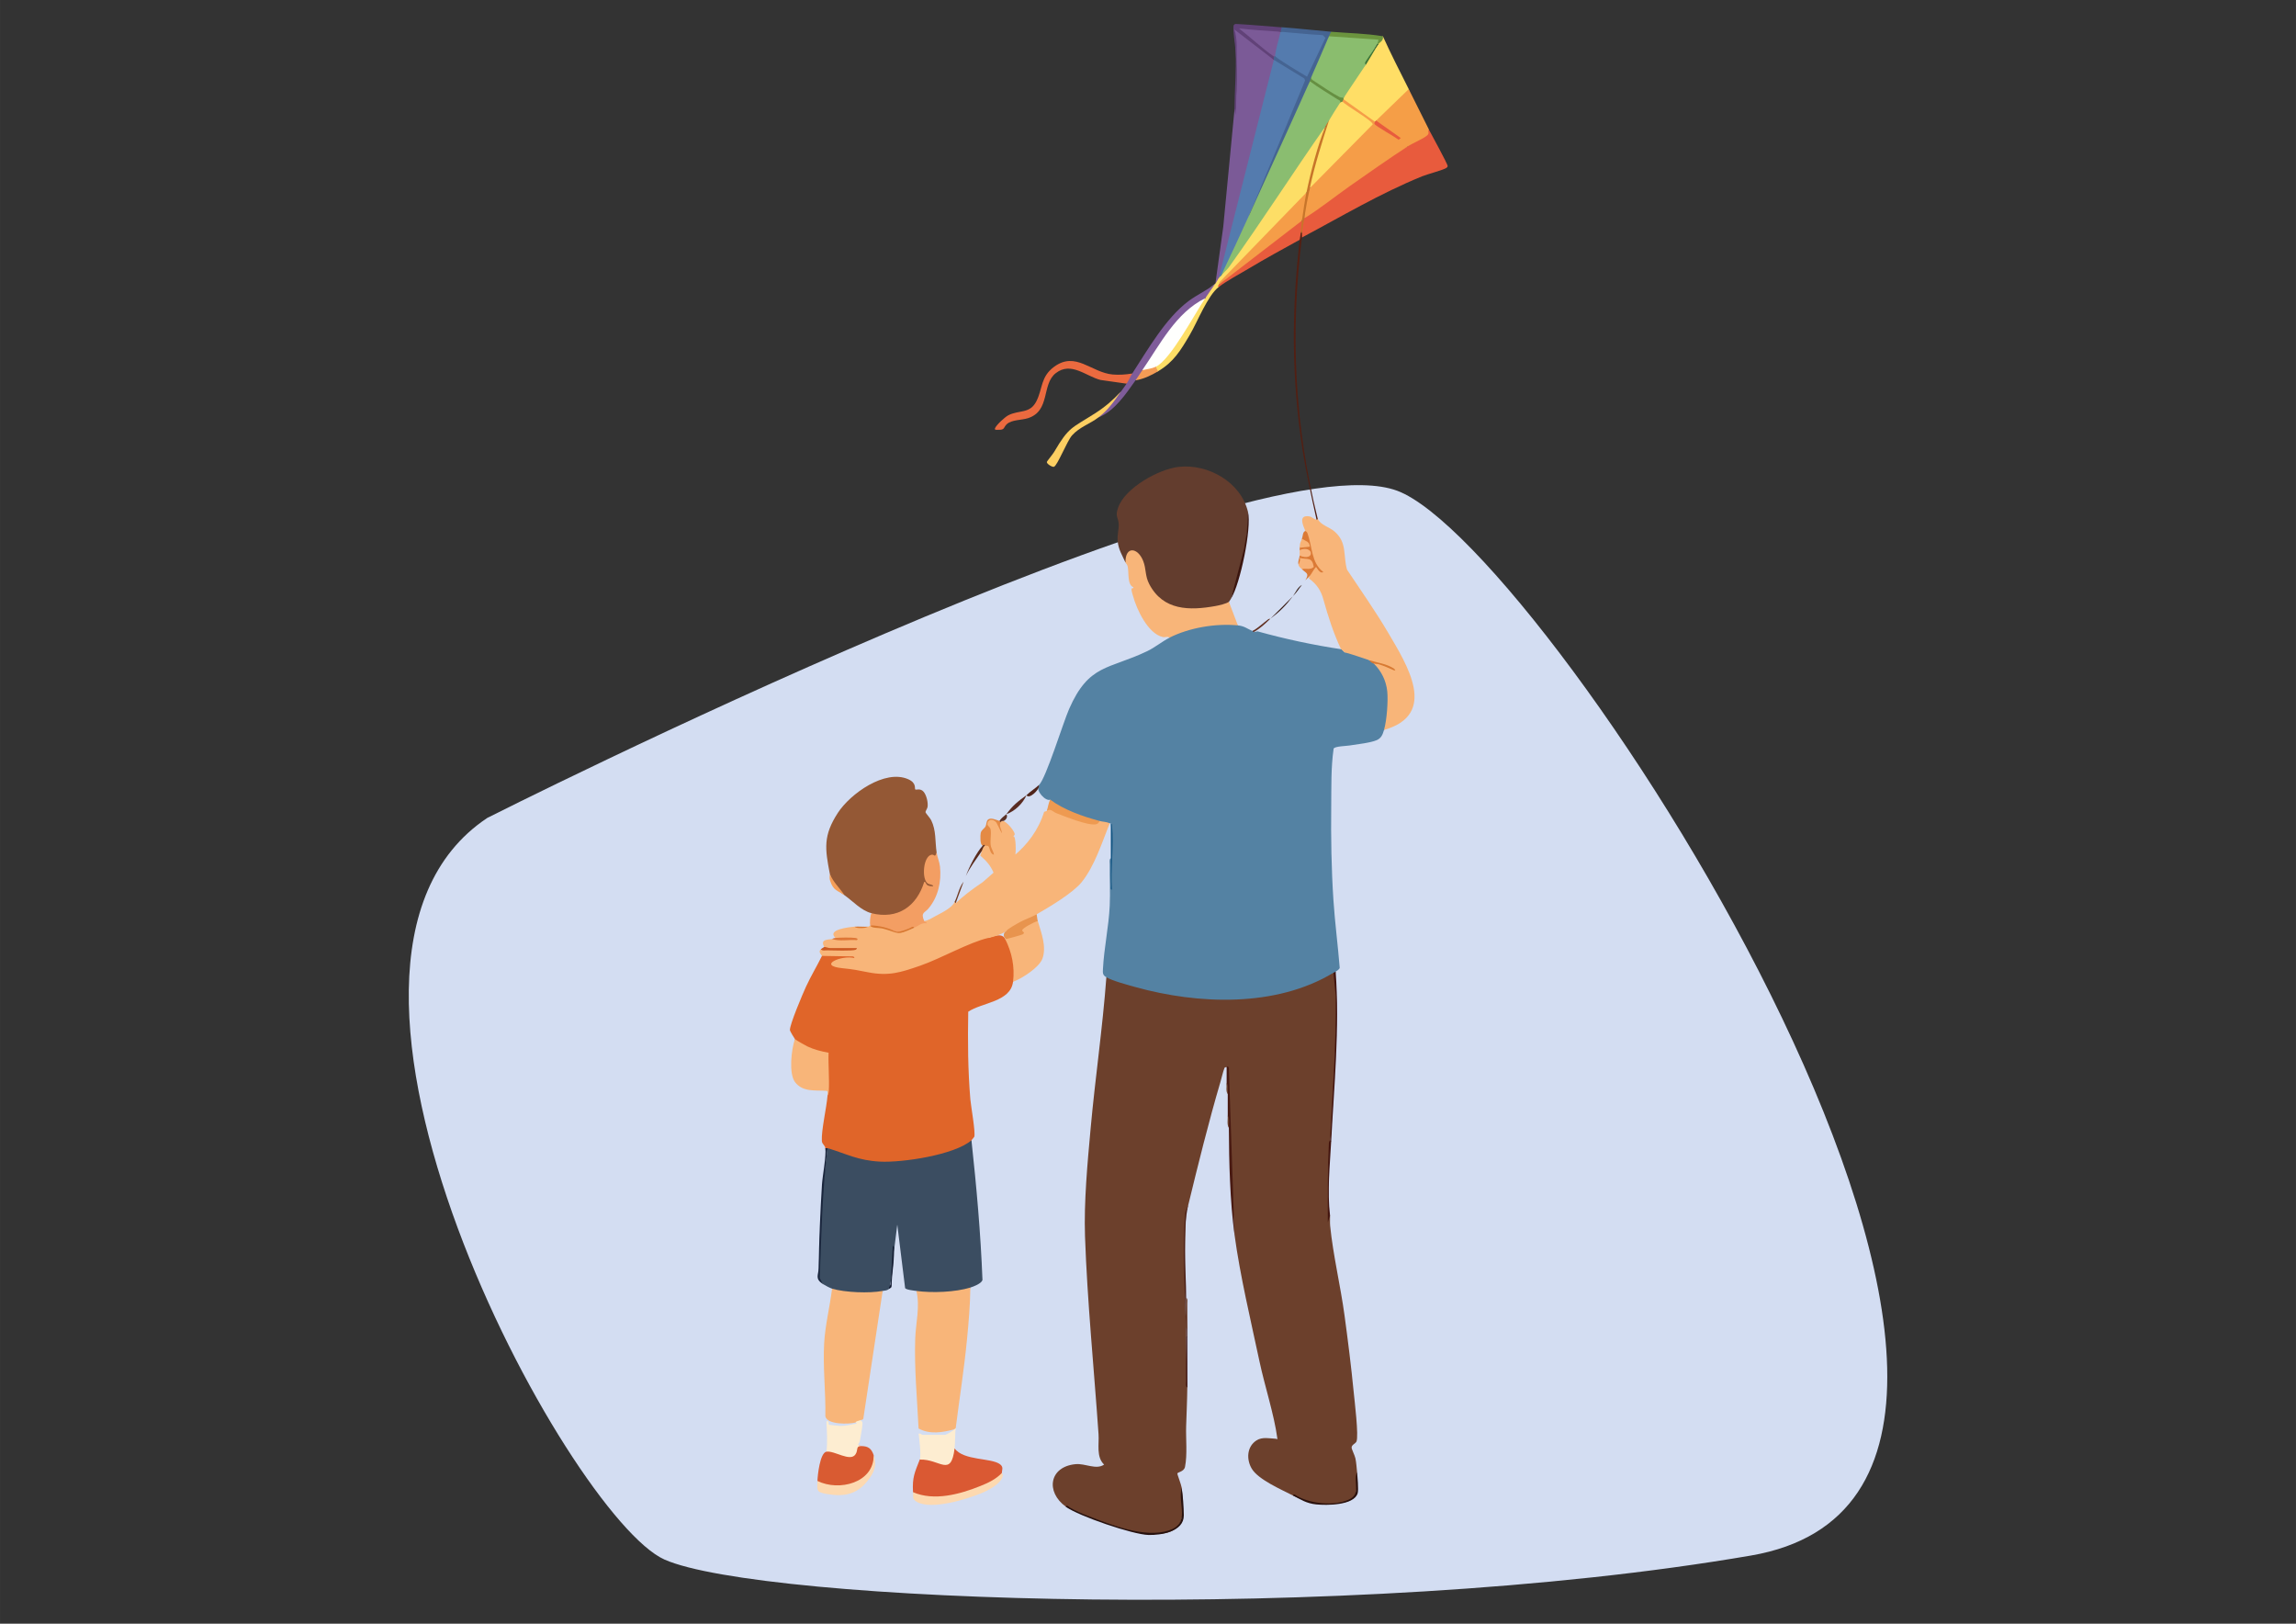 <?xml version="1.0" encoding="UTF-8"?><svg id="Ebene_1" xmlns="http://www.w3.org/2000/svg" width="297mm" height="210mm" viewBox="0 0 841.89 595.28"><rect x="0" y="0" width="841.89" height="595.28" fill="#333333" stroke="none"/><path d="M178.58,299.91s278.23-140.51,333.72-120c55.48,20.51,277.69,364.96,129.74,390.38-147.95,25.42-363.29,17.05-398.37,1.48-35.09-15.58-145.5-218.06-65.08-271.85" fill="#d3ddf2"/><path d="M487.7,418.05c-.59,9.05-.7,18.67-.5,28.01,0,.04-.04-.52.5-.39.02,1.29-.08,2.58.05,3.86,1.04,10.48,3.8,22,5.25,32.67,1.26,9.27,2.44,18.67,3.35,27.97.31,3.21,1.93,16.34,1.03,18.33-.33.73-1.78,1.2-1.77,2.19,0,.7,1.14,2.8,1.39,3.97.33,1.59.44,3.35.6,4.97-.09.72-.13,1.43-.12,2.15.05,6.95,0,8.72-8.02,9.53-5.84.59-10.28-.67-15.36-3.02-4.3-2.21-12.71-5.84-15.1-9.83-2.03-3.4-1.83-8.08,1.71-10.37,2.15-1.39,4.83-.73,7.21-.6.33.02.55.6.41-.41-1.13-8.42-4.61-19.07-6.46-27.76-3.18-14.96-7.17-31.62-9.2-46.65-1.19-20.36-2.02-40.72-2.48-61.1l-.41-.32c-.54.12-.58-.27-.89.57-.5,1.34-.94,3.32-1.37,4.79-4.25,14.38-8.26,30.56-11.75,44.93l-.85,2.84c-.64,15.29-.45,30.53.03,45.8.08,6.32.22,12.51.41,18.55-.05,4.76-.29,9.49-.43,14.2-.14,4.72.49,10.27-.41,14.84-.36,1.83-2.76,1.91-2.82,2.48-.03.27,1.4,3.96,1.6,5.16,1.13,11.34,1.4,18.24-13.45,16.82-4.33-.41-9.01-1.95-13.15-3.33-5.41-1.81-10.84-4.12-15.85-6.49-7.6-5.49-6.07-14.73,3.55-15.62,3.6-.33,7.51,2.18,10.45.16-2.96-2.84-1.78-7.46-2.04-11.15-1.65-23.83-4.14-48.78-4.96-72.53-.43-12.64.91-26.9,2.06-39.56,1.68-18.49,4.4-36.91,5.77-55.44l.81-.5c24.97,9.2,55.81,12.28,80.37-.89l2.08-.26c.24.04.43.08.44.15.8,6.44.86,14.13.59,21.03-.51,12.72-1.06,25.43-1.93,38.13-.05.71-.18,1.41-.33,2.11" fill="#6c402c"/><path d="M453.9,229.28c2.39.24,3.38,1.2,5.36,2.06.68-.27.83-.2.41.41l1.46-.28c10.11,2.81,20.39,5.01,30.85,6.58l1.08,1.12c2.83-.61,7,.85,9.07,2.88.77.35,1.32.76,1.65,1.24,7.72,4.47,6.14,16.11,4.67,23.61l-.96.71c-.48,1.63-.97,2.99-2.65,3.73-2.31,1.02-7.29,1.53-9.99,1.97-1.17.19-5.54.28-5.84,1.17-1.01,6.96-.8,13.96-.88,20.97-.13,11.49.05,23.06.81,34.6.55,8.26,1.64,16.51,2.3,24.75-.08.56-1.01,1.11-1.48,1.42-.08.77-.3,1.06-.82.41-21.07,12.76-49.62,11.64-72.63,5.24-2.79-.78-8.29-2.23-10.63-3.59-1.42-.82-1.33-1.58-1.25-3.1.4-7.67,2.11-15.38,2.48-23.07.24-4.99-.06-10.22,0-15.25,0-.7-.26-1.83.42-2.26.12.37.22.65.23.62.22-4.41.27-9.09-.23-13.39-.07-.06-.28.05-.41,0-.64.89-3.79.46-3.71-.82l-1.44.46c-2.92-.5-15.6-5.24-16.49-7.47-.1-.26-.16-.54-.2-.82-1.7.74-5.43-3.42-4.12-4.95-.16-.13-.16-.27,0-.41,2.61-2.5,8.85-22.87,11.06-27.89,7.27-16.58,14.46-14.4,28.66-21.21,2.82-1.35,5.28-3.45,8.1-4.89.1-.28.21-.56.38-.8,1.82-2.76,21.46-6.24,24.13-4.34.24.17.44.38.64.61" fill="#5482a3"/><path d="M368.58,344.27c2.23,1.15,2.97,4.98,3.43,7.45.47,2.49,1.18,6.34-.55,8.21-.92,7.41-11.37,7.57-16.43,10.98-.2,10.72-.12,21.42.77,32.09.21,2.5,1.99,12.36,1.43,13.8-.03.08-.9,1.14-1.02,1.25l-.37,1.34c-15.65,8.19-35.29,9.98-51.62,2.64l-.76-1.1c-.21.79-.58.79-.83,0-.19-1.2-1.2-1.38-1.28-2.67-.22-3.89,1.73-12.06,2.1-16.7.37-.87.25-1.6-.34-2.2-.15-4.4-.1-8.73.15-13.01-4.2.1-8.29-2.21-11.79-4.4l.03-.99c-.16-.15-1.8-2.89-1.85-3.24-.23-1.82,4.77-13.56,5.9-16,1.77-3.85,3.97-7.47,5.84-11.26.04-.32.16-.8.39-.82,1.44-.08,11.21.06,11.7.5,1.75,1.55-1.34,2.06-2.79,1.73-.87-.16-5.83,1.16-4.7,1.69,1.17.54,12.68,2.28,14.58,2.45,6.65.57,11.3-.69,17.49-3.07,7.62-3.5,15.35-6.72,23.18-9.63l1.15.56c1.98-.75,5.14-1.9,6.18.41" fill="#e06529"/><path d="M356.21,418.05c1.85,17.02,3.38,34.12,4.04,51.23-.37,1.28-3.22,2.39-4.45,2.76-.09.24-.2.47-.34.67-1.28,1.77-15.78,2.12-18.52,1.51l-.92-.94c-.72-.1-3.99-.42-4.14-1.09l-2.87-23.22-1.23,9.89c-.19,4.77-.74,9.3-1.65,13.6-.96.75-1.43.62-2.47.82-.08.22-.16.43-.28.61-.92,1.38-17.23.68-18.04-.8-.11-.2-.17-.41-.23-.64-.68-.2-2.64-1.21-3.3-1.65-.61-.65-1.22-1.36-1.58-2.22.27-15.88.94-31.96,3.23-47.65,7.07,2.14,11.06,4.5,19.17,4.94,8.09.44,27.4-2.42,33.59-7.83" fill="#3b4d61"/><path d="M403.2,300.99c1.28.34,2.36.25,3.71.82-2.79,6.98-5.54,15.74-10.31,21.63-3.25,4-11.82,9.08-16.48,11.76l-.17,1.03c-3.56,1.39-6.92,3.16-10.06,5.32l-.9-.16c-1.85,1.16-4.05,1.99-6.59,2.47-7.01,1.59-17.48,7.6-25.04,10.2-7.04,2.43-11.44,3.89-19.08,2.39-3.75-.73-5.28-1.08-9.25-1.47-9.81-.95-.2-5,4.32-3.71l-.4-.62-11.55-.2c-.59-.85-1.35-1.54-.41-2.47,1.38-.04,1.79-.31,1.24-.83-1.52-2.79,1.05-2.6,2.88-2.88l3.66-.02c.13,0-2.47.23-2.42-.39-3.33-3.1,5.07-3.97,7.01-4.12,1.61.34,3.34.36,4.95,0,.23-.04.57-.37.83-.41,3.41.58,6.76,1.32,10.04,2.49,2.08-.39,4.09-.94,6.04-1.67-.47-1.11,2.63-2.58,3.45-2.49.06,0,.95.58.9.58-.53.02-.87,0-.63-.57,1.4-.21,2.88-1.16,4.13-1.84,2.34-1.28,5.83-2.85,7-5.16.37-.53.51-.4.41.41,2.53-2.41,5.82-4.97,9.86-7.67l3.98-3.48c-1.15-2.7-2.73-4.38-4.86-6.24l.5-1.56c-.67-.51.46-2.13,1.24-2.06.11-.79.51-.93,1.22-.75l.08-4.63c-1.83-3.59.41-5.8,3.8-3.07l.67-.2c-.36-.37-.1-.57.41-.41,1.23-.58,5.26,4.24,4.62,5.11-.13.18-.31.32-.5.46,1.18-.36.97,6.49.82,6.83-.14.31-.5.47-.82.59,5.28-4.33,9.28-9.71,11.37-16.38l1-.32c.37-.96.84-1.34,1.4-1.14,3.86,1.89,7.94,3.55,12.14,4.65,2.17.57,3.77.93,5.83.2" fill="#f8b579"/><path d="M457.61,187.65c.38,10.84-2.71,21.56-6.18,31.74-.2.31-.62,1.08-.82,1.24l.03.95c-12.99,4.89-30.39,2.91-31.72-13.92-.42-3.49-4.87-8.25-5.41-2.06l-.83.61c-1.16-2.6-2.51-4.63-2.84-7.67-.26-2.35.49-4.68.36-6.5-.18-2.51-1.4-2.6-.19-6.01,2.57-7.2,14.92-14.07,22.23-14.87,10.81-1.17,22.74,5.59,25.37,16.5" fill="#633d2e"/><path d="M304.28,320.37c-1.78-9.22-2.51-13.99,2.96-22.39,4.53-6.96,17.21-16.06,25.76-12.31,3.21,1.41,2.24,3.41,2.62,3.77.28.26,1.86-.58,3.06.85,1.05,1.25,1.67,3.92,1.44,5.52-.1.73-.84,1.52-.74,2.02.06.31,1.68,2.08,2.07,2.88,1.87,3.78,1.38,7.8,1.99,11.82.04,1.59-.02,2.3-1.73,1.62-2.24.62-2.83,7.48-1.06,9.06,3.94,1.02,1.67,3.76-1.44,1.75-2.04,5.6-6.34,10.15-12.4,11.07-2.18.33-6,.66-7.27-1.24-3.7-.92-6.82-4.41-9.89-6.59-2.96-2.03-4.74-4.64-5.36-7.83" fill="#945835"/><path d="M482.75,190.53c.05-.49.19-.63.41-.41.89,2.33,4.28,3.07,6.19,4.74,4.68,4.09,3.08,8.65,4.57,13.98,5.1,7.7,10.45,15.23,15.13,23.2,6.8,11.57,18.5,29.89-1.57,35.57,1.02-3.44,1.56-10.61,1.19-14.17-.41-3.92-2.16-7.38-4.9-10.15.12-.3-.43-.71-1.65-1.24-3.04-.97-5.96-2.07-9.07-2.88l-1.36-1.26c-2.77-5.82-4.66-11.82-6.38-17.93-.9-3.51-2.54-5.85-5.38-7.92l.34-.92c-.44-.64-.31-1.34.4-2.1,1.81-.91,1.83-2.58.03-5,.41-1.12.14-2.25-.81-3.4l.55-.47c-1.08-1.86-1.69-3.7-1.82-5.52-.86-2.12-2.65-5.91,1.41-5.35,1.12.15,1.61,1.08,2.71,1.23" fill="#f8b579"/><path d="M355.8,472.05c-.06,6.38-.62,12.8-1.24,19.16-1.05,10.83-2.76,21.6-4.12,32.36l-.41.41c-4.31,1.19-9.11,2-13.21-.27-.53-10.98-1.59-21.9-1.23-32.93.18-5.63,1.84-11.79.43-17.5,5.75.79,14.2.47,19.78-1.24" fill="#f8b579"/><path d="M323.65,473.28l-7.02,46.36c-.02,1.09-.74.81-1.22,1.04.21,1.14-.8,1.36-1.65.82-2.39.68-10.52.88-11.12-2.28.17-8.91-.95-17.88-.44-26.8.38-6.67,2.09-13.36,2.9-19.97,4.78,1.41,13.71,1.76,18.55.82" fill="#f8b579"/><path d="M467.09,21.95l.67.69c-6.13,24.32-12.29,48.71-18.47,73.16-.64,2.12-1.44,4.16-2.39,6.11.52.68-.34,2.47-1.24,2.06l2.88-20.82,4.13-43.07c.24-.16.35,0,.3.46.73-10.05.56-19.97-.49-29.77.55-.64,1.13-.57,1.43.16l12.89,10.17.3.84Z" fill="#7b5a97"/><path d="M477.39,87.08c-.54-.21-.33-1.16,0-1.65-.08-1.77-.04-3.83.82-5.36l1.37-1.84c10.31-7.71,21.28-15.51,32.22-22.65.65-.42,1.36-.75,2.09-1.06.73-.32,1.48-.58,2.24-.82l-.08-.92c2.45-1.14,4.76-2.47,6.92-3.98-.18-.91-.1-1.38.98-1.28.9,1.79,6.96,12.66,6.88,13.41-.03.26-.25.47-.46.62-1.02.74-7.04,2.33-8.89,3.08-15.32,6.23-29.55,14.72-44.11,22.46" fill="#e85b3d"/><path d="M450.6,220.62l3.3,8.66c-8.11-.8-17.89.84-25.14,4.53-.57-.66-1.45-.06-2.38-.26-5.45-1.21-9.62-10.17-10.93-15.07-.25-.93-1.17-3.26.12-2.8v-.4c-2.3-.88-1.57-5.45-2.08-7.61-.16-.7-.58-.97-.8-1.46-.12-6.13,4.54-5.56,6.5-.52,1.17,3,.61,5.4,2.23,8.48,5.09,9.7,14.74,9.74,24.33,8,1.19-.22,3.98-.85,4.85-1.54" fill="#f8b579"/><path d="M516.55,32.67l.19.9c-3.71,3.66-7.45,7.29-11.22,10.89l-.92-.25c.51.61.28.81-.41.41l-.38.4c-3.68-2.78-7.41-5.48-11.21-8.11l.05-.54c-.36-.14-.36-.27,0-.41,1.47-4.64,4.59-9.15,8.24-12.36,1.14-2.64,2.65-5.12,4.53-7.42.13-1.08.62-2.24,1.65-2.89,2.97,6.55,6.25,12.96,9.48,19.37" fill="#ffde66"/><path d="M367.34,540.06c.06.25.08.49,0,.68-1.91,4.29-17.56,8.33-22.19,8.64-3.14.21-8.58.34-10.37-2.31-.31-5.54.64-7.24,2.47-11.95l.54-.83c2.73.22,5.39.85,7.99,1.87,2.07.29,3.18-1.21,3.33-4.51l.92-.64c3.3,4.57,13.43,3.38,16.65,5.81,1.4,1.06.7,2.11.66,3.26" fill="#da5933"/><path d="M479.04,70.59l-1.26,2.48c-10.13,10.68-20.43,21.12-30.89,31.31.17.32.17.59,0,.82-4.06,3.14-7.79,12.75-10.64,17.59-3.31,5.62-5.83,9.9-11.61,13.32-1.12.49-1.72-.91-.82-1.65-.12-.76.32-1.4,1.33-1.92,5.54-6.43,10.37-13.46,14.5-21.09l2.31-2.13c.29-2.01,1.53-3.8,3.71-5.36.6-.83.84-1.52,1.24-2.06.19-.57.46-.85.83-.82,11.65-17.38,23.7-34.95,36.17-52.68l2.16-2.13c-2.48,7.83-4.64,15.8-6.47,23.89l-.53.43Z" fill="#fdde66"/><path d="M338.9,337.68c.18.4,1.02.26.82.82-1.81-.31-2.96.96-4.53,1.65-1.9.66-3.86,1.22-5.89,1.68-3.34-1.08-6.73-1.94-10.18-2.5-.28-.91-.05-3.57.41-4.53,9.64,2.4,16.61-2.5,19.38-11.54.7.09.48.94,1.32,1.35.62.3,1.3.33,1.97.29-.18-.71-1.31-.5-2.05-1.03-2.28-1.62-1.64-10,1.45-10.52,1.15-.19,1.11,1.34,1.84-.81.28,1.89,1.05,3.38,1.23,5.16.58,5.57-.66,11.18-4.3,15.47-1.26,1.48-2.89,1.35-1.46,4.52" fill="#f39e63"/><path d="M523.97,47.51c-.64.66.33,1.2-.59,2.07-1.29,1.22-5.46,2.95-7.24,4.11-1.53.9-3.69-.86-3.3-2.47l-.44-.89c-2.6-1.71-5.18-3.41-7.73-5.19-.25-.17-.19-.59-.07-.93l11.95-11.54c2.48,4.93,4.92,9.91,7.42,14.84" fill="#f59e47"/><path d="M315.82,530.16c2.63.03,3.71.96,4.53,3.3,1.43,8.35-7.1,12.27-14.27,11.9-1.96-.1-5.87-.43-6.34-2.42.05-2,.92-10.32,3.3-10.72.05-.87.56-.99,1.35-.79l5.75,1.73c2.56.77,3.23-.39,3.56-2.71.2-.68.9-.78,2.11-.3" fill="#d95b32"/><path d="M291.5,380.96c.4.39,3.82,2.33,4.54,2.67,2.44,1.16,5.13,1.85,7.78,2.31-.16,4.65.35,9.61.07,14.23-.04.73-.43,1.28-.44,1.39-.18-.63.57-1.57-.61-1.65-3.92-.27-8.44.53-11.29-3.15-2.39-3.08-1.39-12.09-.06-15.81" fill="#f8b579"/><path d="M380.53,337.68c1.27,4.16,3.32,9.45,1.68,13.84-1.19,3.18-7.54,7.27-10.75,8.42.68-5.46-.42-10.82-2.89-15.66.1-.35.24-.34.41,0l.24-.9,4.87-1.38.04-1.33c.61-1.25,5.32-4.44,6.4-3" fill="#f8b579"/><path d="M415.15,136.95c.79,1.1-.68,3.9-2.06,3.71l-9.57-1.36c-5.4-1.41-10.78-6.83-16.36-2.52-5.35,4.12-1.86,13.86-10.25,16.54-2.35.75-5.9.52-7.72,2.17-1.34,1.21-.58,2.21-3.28,2.08-.46-.02-1.38.2-1.03-.63.51-1.19,3.57-4.02,4.81-4.67,3.99-2.1,7.97-.38,10.39-5.28,2.29-4.64,1.47-8.85,6.44-12.52,7.91-5.84,13.65,2.15,21.49,2.83,2.42.21,4.79.02,7.16-.36" fill="#eb6a3f"/><path d="M315.41,520.68c.71.39.89.53.84,1.4-.09,1.7-.67,4.28-.94,6.13-.2,1.4-1.66,1.17.5,1.95-2.13-.02-1.02,1.38-2.12,3.03-1.92,2.9-7.76-1.46-10.66-.97.46-3.73.16-7.37,0-11.13,1.36-.42.47,1.13,1.05,1.26.58.13,3.37.39,4.09.41,2.14.04,3.94-.53,5.99-.85-.06-.17-.41-.34-.42-.4-.04-.46,1.17-.6,1.65-.82" fill="#fdedd1"/><path d="M350.03,530.99c-1.32,10.86-5.39,3.83-12.78,4.12.59-1.51-.18-7.55-.41-9.48.59-.25,1.23.41,1.44.41h8.24c.46,0,3.03-1.49,3.5-2.06.12-.15.27-.28.41-.41-.29,2.27-.14,5.14-.41,7.42" fill="#fdedd1"/><path d="M441.94,109.33c-5.65,4.38-9.95,8.68-14.18,14.46l-7.15,10.81-1.75,1.11c.41,1.84-.88,2.98-2.47,3.71-3.59,5.05-7.7,11.26-13.6,13.6l.37-1.35c2.91-2.43,5.53-5.15,7.88-8.13.68-.97,1.4-1.89,2.06-2.89.83-1.25,1.35-2.62,2.06-3.71,5.74-8.81,12.2-20.22,20.64-26.55,3.12-2.34,6.82-3.94,9.86-6.42-1.27,1.74-2.5,3.58-3.71,5.36" fill="#7f5c9a"/><path d="M488.11,11.65c.86,1,.38,1.51-.82,1.65-1.01,5.48-3.26,10.79-6.6,15.25.52.95.38,1.36-.41,1.24-6,16.59-13.41,32.74-21.84,48.22l-.65-.58,19.82-47.8c-3.32-2.34-6.82-4.6-10.5-6.76v-.92c-.7-.79-.7-1.2,0-1.24.14-.36.28-.36.41,0,3.83,1.51,7.52,3.53,11.07,6.05.14.06.28.09.39.05.66-.23,5.83-11.84,5.99-12.63.02-.11-.15-.56-.18-.56-5.3.11-10.37-.55-15.2-1.98-.87-.86-.76-1.3.41-1.65,6.04.43,12.17,1.15,18.14,1.65" fill="#456492"/><path d="M476.98,85.43c.26.7.27,2.16-.41,2.47-6.3,3.48-12.66,6.93-18.82,10.64-3.34,2.01-7.87,4.36-10.85,6.67l-.34-.2c.03-.25.25-.42.34-.62,9.41-8.43,19.28-16.37,29.6-23.84l.9.35c.43,1.26.03,3.22-.41,4.53" fill="#e85b3d"/><path d="M334.78,547.06c7.74,3.35,17.2.77,24.72-2.27,2.98-1.2,5.55-2.42,7.84-4.73,0,.05.44.33.35.91-.48,3.02-5.42,5.47-7.97,6.52-5.48,2.24-18.1,6.1-23.4,3.19-1.89-1.04-1.44-1.8-1.54-3.61" fill="#fdd9b0"/><path d="M402.79,153.02c-3.06,2.35-6.96,3.54-9.69,6.59-1.84,2.05-5.39,11.15-6.65,11.52-.64.19-2.76-1.11-2.6-1.8.05-.22,2.19-2.83,2.63-3.57,5.51-9.39,6.35-8.66,15.04-14.22,3.69-2.36,6.54-4.82,9.51-8-2.51,3.59-4.69,6.75-8.24,9.48" fill="#fdcf62"/><path d="M320.35,533.46c1.34,3.79.16,6.45-2.26,9.48-4.04,5.07-8.75,5.87-15.07,4.76-3.84-.68-3.36-1.34-3.28-4.76,7.87,3.93,20.78.71,20.61-9.48" fill="#fdd9b0"/><path d="M469.97,10c-.13.55-.29,1.1-.41,1.65-3.69.66-7.53.65-11.52-.02l-.38.44,8.46,6.93.97,1.72v1.24l-14.43-11.12c1.18,3.82.74,7.82.8,11.76.03,1.57.01,2.94,0,4.5-.04,5.04-.07,10.04-.4,15.06l-.41-2.06c.06-7.08.7-14.15.43-21.24-.06-1.67-1.22-8.85-.66-9.69.3-.45.73-.39,1.2-.37,5.42.28,10.92.83,16.34,1.22" fill="#614278"/><path d="M477.39,87.08c-4.33,34.96-2.74,68.82,5.77,103.04.08.25-.22.44-.41.41-1.96-8.83-3.93-17.69-5.29-26.65-3.9-25.73-3.87-50.15-.89-75.98.08-.71.3-1.59.41-2.47.12-.36.26-.36.41,0-.07.53.07,1.12,0,1.65" fill="#521f13"/><path d="M380.12,335.21c.16.76.2,1.76.41,2.47-1.06.16-5.84,2.68-5.71,3.42.12.69,1.36.71.1,1.48-.26.16-5.48,1.64-5.93,1.69-1.2-.34-1.28-2.47,0-2.88.15-.71,4.15-2.85,5.08-3.37,1.84-1.03,4.43-1.88,6.05-2.81" fill="#e8944e"/><path d="M452.66,452.68c-1.66-12.36-2.01-26.61-2.06-39.16l-.41-4.53c-.01-2.6.01-5.23,0-7.83l-.41-4.12c-.01-1.92,0-3.85,0-5.77.17-.04.32-.79.81.2l2.07,61.21Z" fill="#491a12"/><path d="M507.07,13.3c.37,1.62-1.21,2.22-1.65,2.88-.13.19-.27.18-.41,0-.38-.19-.6-.5-.7-.9l-16.6-1.13-.43-.86c.24-.56.57-1.09.82-1.65,6.31.53,12.71.6,18.96,1.65" fill="#6b943e"/><path d="M390.83,552.42c.27-.91,1.15.12,1.53.33,2.11,1.15,4.25,2.12,6.5,2.98,8.55,3.26,20.75,8.29,29.71,5.37,8.16-2.66,3.16-9.63,4.72-15.68.45,2.72.78,7.39.79,10.15.02,6.02-8.38,7.3-12.96,7.18-5.76-.15-25.57-6.92-30.28-10.32" fill="#27110e"/><path d="M488.11,418.46c-.53.54-.63.32-.41-.41.9-17.66,2.33-35.27,2.08-52.98l-.84-8.43c.26-.16.58-.24.82-.41,1.49,20.79-.55,41.5-1.65,62.24" fill="#401410"/><path d="M478.63,194.65c.03.07.57.26.73.7,1.93,5.12,1.35,10.92,5.86,14.35-1.28.92-2.52-1.93-2.68-1.85-.91.98-1.44,2.27-2.27,3.29-.49.6-1.34,1.24-1.65,1.65,1.59-2.72.38-2.51-1.24-4.12l.53-.94c6.05.77.76-4.35-.81-.93l-.95.22c-.37-1.14.35-2.44.41-3.3l.79-.59c3.52,1.12,3.18-1.72-.07-.85l-.72-.62c.02-.27-.02-.55,0-.82.25-.84,1.15-1.23,2.7-1.19-1.22-.61-1.85-1.32-1.88-2.11.41-1.1.23-2.48,1.24-2.88" fill="#db7a36"/><path d="M366.52,300.99c.58-.57.81-.32.41.41-.79,1.75.4,2.36.41,4.12l-1.71-3.43c-.74-1.83-3.41-2.16-3.58,0-.05.7.98,1.04,1.17,1.99.32,1.63-.2,3.93.04,5.73.18,1.34,1.01,2.27,1.2,3.54-1.54-.28-1.49-2.66-2.05-3.11-.35-.29-.89-.11-1.24-.19-.21.15-.48.15-.82,0-1.08-.23-.9-3.92-.75-4.63.26-1.2,1.26-1.56,1.75-2.4.39-.68.29-1.9.84-2.46,1-1.02,3.1.04,4.34.42" fill="#e48a44"/><path d="M303.45,420.94c-1.97,15.77-2.28,31.75-2.88,47.6l1.23,2.28c-3.13-2.09-1.68-3.19-1.63-5.96.17-10.15.59-20.39,1.22-30.51.2-3.29,1.65-10.7,1.23-13.4.26.04.61-.07.82,0" fill="#1a263d"/><path d="M435.76,441.55c-2.39,9.84-.83,23.73-.82,34.21.01,3.97.15,7.82.41,11.54,0,.82,0,1.65,0,2.47-.05.27-.1.44-.41.41-.25-15.16-1.64-30.73-.31-45.85l1.13-2.78Z" fill="#4d2118"/><path d="M474.09,548.3c.28-.88,1.21.03,1.61.24,5.16,2.77,13.24,3.66,18.71,1.32,4.91-2.11,1.64-6.25,3.18-10.22.16,1.7.63,6.55.23,7.85-1.4,4.48-11.51,4.44-15.22,4.05-3.57-.37-5.53-1.72-8.5-3.25" fill="#2a110d"/><path d="M451.42,219.38l4.75-18.13,1.02-5.99.42-7.62c1.43,5.92-2.86,26.52-6.18,31.74" fill="#3b1610"/><path d="M423.81,134.48l.82,1.65c-2.54,1.51-5.27,2.83-8.24,3.3.86-1.21,1.63-2.49,2.47-3.71,1.15-1.03,3.74-2.31,4.95-1.24" fill="#f49c55"/><path d="M476.16,207.02c0-.24.85-1.69.41-2.47,3.06.72,4.5-.48,5.17,3.31-1.35,1.24-2.93.37-4.35.81-.42-.42-1.23-.95-1.24-1.65" fill="#f8b379"/><path d="M488.11,418.46c-.47,8.93-1.49,18.24-.41,27.2l-.82,2.47c-.02-9.71-.09-19.42.39-29.09.03-.53.43-.94.43-1l.41.41Z" fill="#43150f"/><path d="M476.57,203.72c.03-.45-.07-1.14,0-2.06,5.13-2.05,5.85,4.35,0,2.06" fill="#f8b57e"/><path d="M302.22,347.16c.37-.06,1.5.43,2.25.43,3.24,0,6.48-.04,9.71-.01.12.08-.22.53-.41.62-1.04.51-8.68.23-10.52.21-.7,0-1.83.26-2.26-.42.05-.05,1.16-.81,1.24-.82" fill="#cc5a22"/><path d="M309.64,328.2c-2.56-1.82-4.03-1.56-5.24-5.27-.44-1.35-.05-2.23-.12-2.56,1.3,3.2,3.56,5.06,5.36,7.83" fill="#f49e59"/><path d="M407.32,301.82c.43.41.38.39.44.99.72,7.34-.58,15.86-.03,23.33-.72.1-.39-.94-.41-1.44-.14-3.35,0-6.75,0-10.1,0-4.25,0-8.52,0-12.78" fill="#135583"/><path d="M477.39,197.54c1.27.81,2.87.96,2.88,2.88l-3.71.41c.15-2.18.16-1.52.82-3.3" fill="#f8b376"/><path d="M327.77,458.86c.11,4.2-.83,8.38-.83,12.58,0,.71-.45.74-.82,1.02-.57-.31.37-1.02.44-1.83.39-4.58.53-9.24.8-13.83.74-.02.39,1.54.41,2.06" fill="#141d33"/><path d="M435.35,508.73c-.68-.43-.41-1.56-.42-2.26-.06-5.43.1-10.87,0-16.29l.41-.41c0,6.31.07,12.65,0,18.96" fill="#3a100e"/><path d="M361.16,310.06c-.83.43-.89,1.55-1.24,2.06-1.95,2.88-4.28,5.87-5.77,9.07,1.13-3.18,3.91-8.71,6.18-11.13.69-.74.56-.06.82,0" fill="#592b1c"/><path d="M306.34,343.86c1.88-.14,5.42-.23,7.22,0,.6.08,1.28.32.61.82-2.93-.25-6.27.53-9.07-.41.06-.01.39-.35,1.24-.41" fill="#de7737"/><path d="M465.85,226.8c2.76-2.67,5.55-5.5,8.24-8.24-2.53,3.38-4.84,5.7-8.24,8.24" fill="#361810"/><path d="M435.35,487.3c-.68-.43-.41-1.56-.42-2.26-.03-3.09,0-6.19,0-9.28.68.43.41,1.56.42,2.26.04,3.09,0,6.19,0,9.28" fill="#6c402c"/><path d="M465.85,226.8c-1.99,1.92-3.69,3.55-6.18,4.95-.15-.07-.28-.35-.41-.41,2.13-1.17,3.86-2.89,5.79-4.31.27-.2.69-.14.8-.22" fill="#613021"/><path d="M350.44,331.08c-.18-.08-.3-.26-.41-.41,1.15-2.27,1.63-5.35,3.3-7.42l-2.88,7.83Z" fill="#703921"/><path d="M380.94,287.8v.41c.13,1.36-3.68,5.02-4.53,3.3,1.54-1.49,3.36-2.58,4.53-3.71" fill="#4f241a"/><path d="M376.41,291.51c-1.38,3.1-4.23,5.84-7.42,7.01,2.34-3.23,4.24-4.69,7.42-7.01" fill="#592b21"/><path d="M474.09,218.56c.92-1.23,1.7-3.27,3.3-4.12-1.26,1.55-1.66,2.46-3.3,4.12" fill="#382119"/><path d="M367.34,300.99c-.1.15-.35.27-.41.41-.16-.09-.31-.38-.41-.41.56-1.09,1.6-1.7,2.47-2.47.82.95-.43,2.75-1.65,2.47" fill="#593024"/><path d="M318.29,339.74c-.17.03-.59.37-1.4.44-.99.09-2.87.21-3.55-.44,1.63-.12,3.31.09,4.95,0" fill="#d87730"/><path d="M450.6,413.52c-.76-1.09-.4-3.11-.41-4.53.76,1.09.41,3.11.41,4.53" fill="#6c402c"/><path d="M450.19,401.15c-.75-.95-.4-2.83-.41-4.12.75.95.41,2.83.41,4.12" fill="#6c402c"/><path d="M403.2,300.99c-.29.65-.71,1.13-1.47,1.24-2.97.45-11.3-2.89-14.41-4.12-1.18-.46-2.1-1.85-3.49-.84.43-1.16.6-2.89,1.24-4.12,5.05,3.78,12.09,6.22,18.14,7.83" fill="#ee9a51"/><path d="M502.12,242.05c3.03.96,6.34,1.27,9.06,3.1.88.8.24.75-.44.44-1.75-.79-3.16-1.42-5.01-2.01-.74-.24-1.49-.15-1.97-.29-.64-.2-1.36-.59-1.65-1.24" fill="#d87a33"/><path d="M335.19,340.15c-6.95,3.06-5.02,1.92-11.6.26-1.15-.29-4.16-.05-4.48-1.09,1.14-.17,3.77.31,4.96.6,5.18,1.31,3.52,2.79,9.44.4.44-.18,1.43-1,1.67-.19" fill="#d87730"/><path d="M458.43,78.01c-2.34,8.18-5.97,16.02-10.72,23.08-.3.41-.7.65-.82.82l20.2-79.96,11.14,6.81.32.72-20.12,48.52Z" fill="#547bae"/><path d="M504.18,44.62c2.8,2.16,5.72,4.18,8.74,6.07l-.08.53c.91.69,1.9,2.33,3.3,2.47-7.11,4.66-14.19,9.61-21.15,14.5-5.59,3.93-10.98,8.31-16.77,11.88,0-3.69.56-7.77,2.06-11.13l1.42-2.61,20.51-20.76c-3.47-2.6-6.87-5.2-10.21-7.8l.23-.56c-.88-.7-.69-.99.41-.82l11.54,8.24Z" fill="#f59d48"/><path d="M480.28,68.94c-.78,3.65-1.49,7.44-2.06,11.13-.27,1.76-.59,3.6-.82,5.36h-.41c.18-1.44.21-3.14.41-4.53-1.01-3.19-.04-7.39,1.65-10.31,1.42-7,4.2-17.79,7.01-24.32-1.05-.88-.05-2.18,1.24-2.06l.09,1.53c-1.93,6.84-3.82,13.71-5.67,20.6l-1.43,2.6Z" fill="#c7752a"/><path d="M487.28,13.3l18.13,1.24c.11.1-.27,1.36-.41,1.65-1.53,2.47-2.9,4.94-4.12,7.42-2.71,4.14-5.57,8.21-8.24,12.37-.18.23-.38.44-.62.62-.53.4-10.88-6.48-11.25-7.03l-.09-1c2.25-5.05,4.4-10.18,6.6-15.25" fill="#8abd6e"/><path d="M492.64,35.97c-.06.1.06.32,0,.41-.2.31-.29.64-.41.82.14,1.11-.07,1.22-.82.41-2.5-1.24-9.68-4.92-10.75-6.87-.16-.3-.28-.62-.37-.96.12-.28.19-.73.41-1.24.25.7.8.94,1.37,1.31,2.62,1.72,6.47,4.37,9.14,5.74.6.31,1.09.03,1.45.37" fill="#668f42"/><path d="M504.6,44.21l9.05,6.41-.81.6c-1.46-1.11-8.51-5.04-8.84-5.77-.15-.33.06-.55.18-.82.06-.14.31-.26.41-.41" fill="#e85b3d"/><path d="M505.42,16.18c-1.56,2.4-2.96,5.01-4.53,7.42-.86-.25,0-1.23.24-1.62,1.07-1.78,3.04-4.08,3.88-5.8h.41Z" fill="#3f7638"/><path d="M480.28,29.78c3.22,2.4,6.74,4.43,10.12,6.6.53.34,1.2.35,1.01,1.24-.06,2.44-1.99,5.43-4.12,6.59-.4.7-.87,1.2-1.24,2.06-12.01,17.11-23.26,34.74-35.46,51.72-.71.98-2.23,2.21-2.87,3.1,3.66-7.65,7.22-15.36,10.72-23.08,7.27-16.06,14.66-32.13,21.84-48.22" fill="#8abd70"/><path d="M477.39,80.89l-30.5,23.49c.17-.38.12-.93.59-1.25l31.56-32.55c-.68,3.32-1.16,6.94-1.65,10.3" fill="#f59d48"/><path d="M441.94,109.33c-3.92,5.77-12.69,22.55-18.14,25.14-1.32.63-3.48.94-4.95,1.24,6.56-9.49,12.3-21.08,23.08-26.38" fill="#fffffd"/><path d="M467.5,20.71c-1.12-2.34.28-7.24,2.06-9.07,5.15.41,10.29.98,15.46,1.24l1,.99-6.76,14.25c-3.99-2.36-7.94-4.76-11.75-7.41" fill="#547bae"/><path d="M469.56,11.65c-.67,3.02-1.72,5.97-2.06,9.07-.09-.06-.32.07-.41,0-4.42-3.1-8.51-6.98-12.78-10.3,5.06.6,10.17.83,15.25,1.23" fill="#7b5a97"/><path d="M480.28,68.94c1.79-8.4,4.4-16.56,7.01-24.73,1.26-2.19,2.75-4.45,4.12-6.59.1-.15.73-.26.83-.41,1.26,1.53,11.32,7.16,11.1,8.4l-23.05,23.34Z" fill="#ffde66"/></svg>
